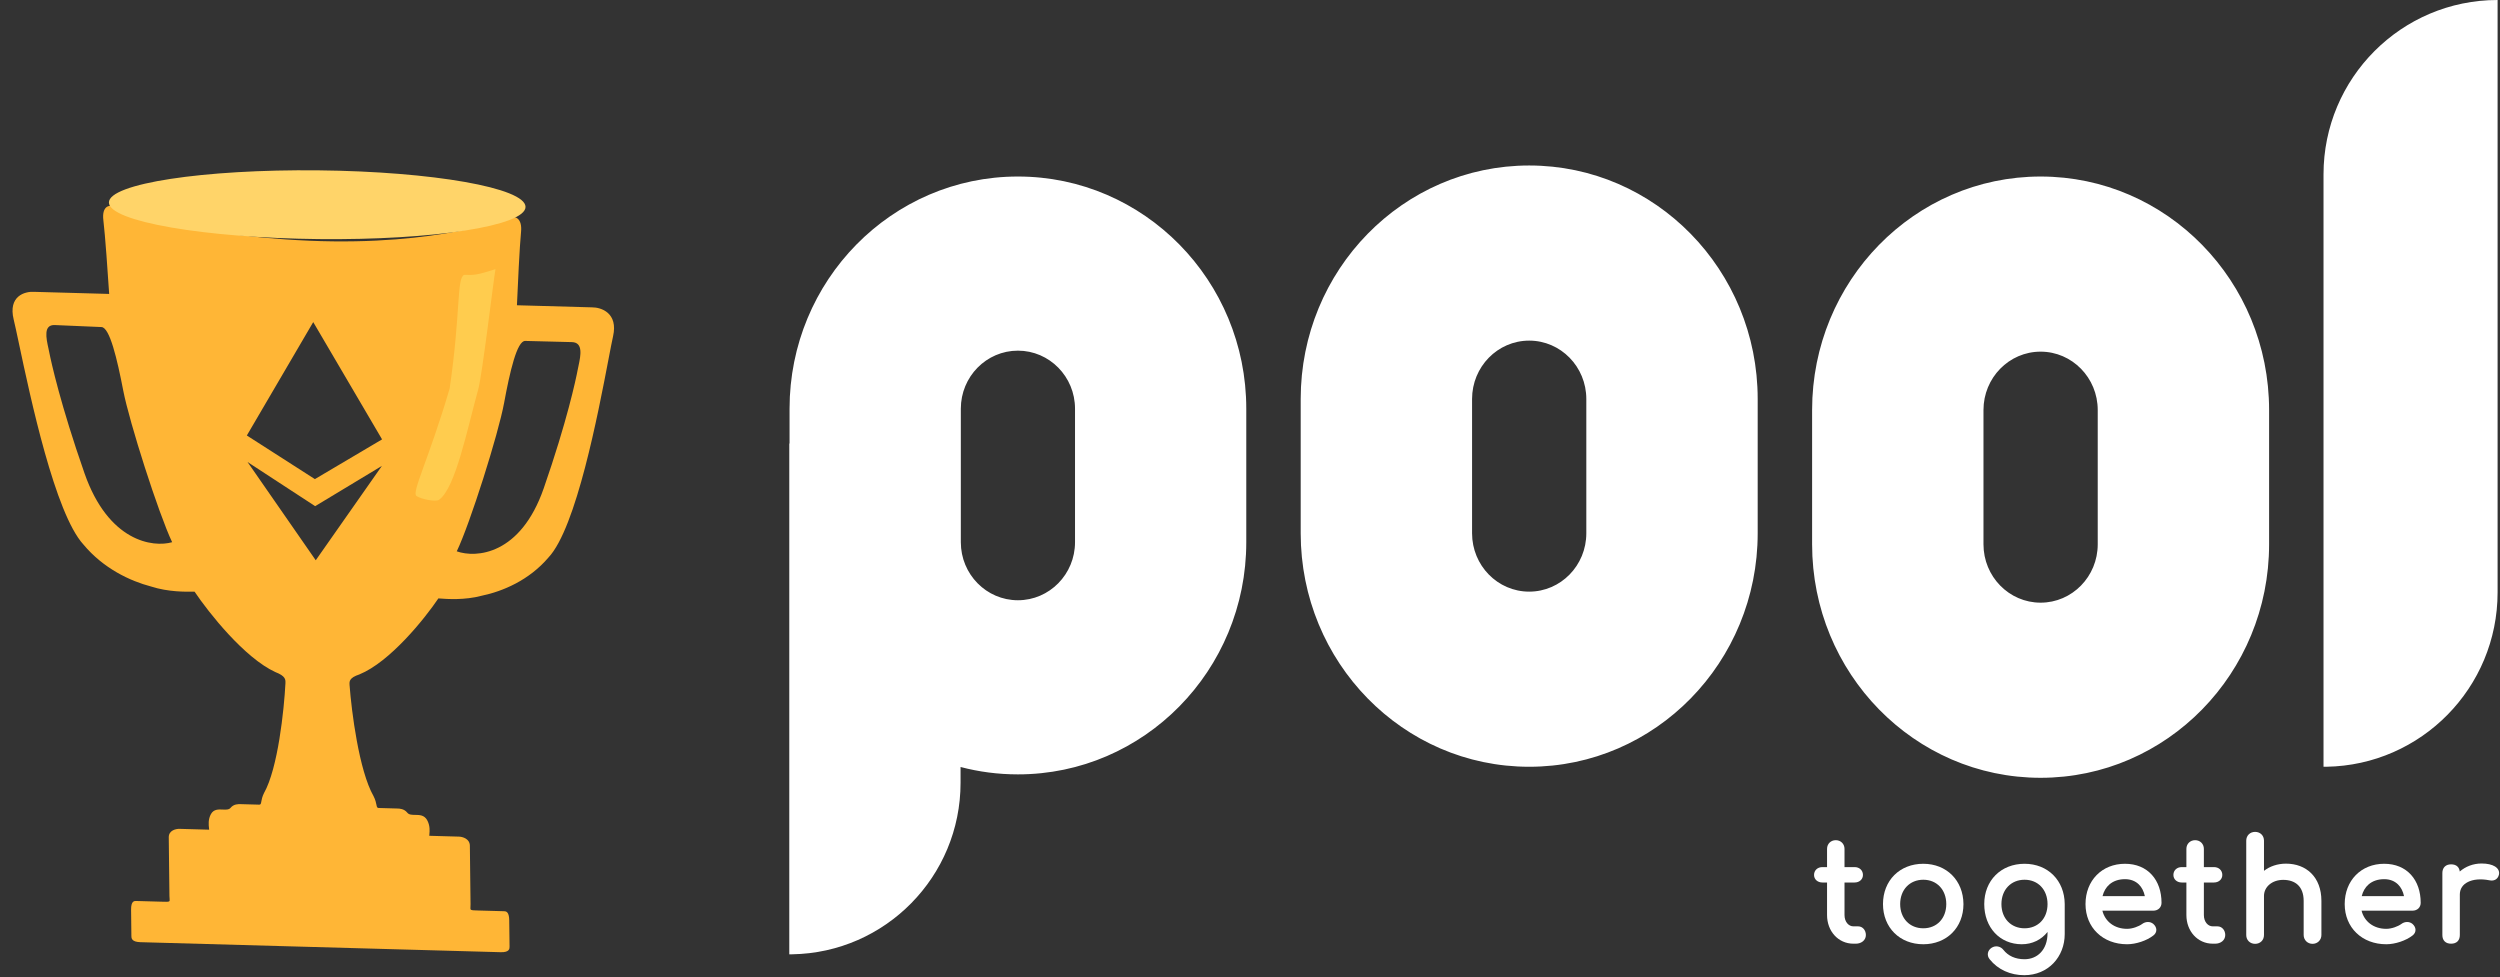 <svg width="133" height="52" viewBox="0 0 133 52" fill="none" xmlns="http://www.w3.org/2000/svg">
<rect x="0" y="0" width="133" height="52" fill="#333333" stroke="none"/>
<g id="logo-pt-topnav">
<g id="pooltogether-trophy">
<path id="Subtract" fill-rule="evenodd" clip-rule="evenodd" d="M5.5 11.726C5.407 10.974 5.806 10.902 6.016 10.96C6.016 10.96 9.511 12.51 16.45 12.806C23.39 13.102 27.185 11.549 27.185 11.549C27.394 11.502 27.794 11.597 27.719 12.344C27.644 13.091 27.543 15.252 27.501 16.24L31.494 16.351C31.985 16.347 32.895 16.65 32.615 17.891C32.558 18.143 32.475 18.575 32.369 19.13C31.823 21.985 30.657 28.087 29.18 29.657C28.143 30.877 26.732 31.462 25.631 31.692C24.716 31.939 23.756 31.867 23.424 31.842L23.424 31.842C23.377 31.839 23.342 31.836 23.322 31.835C22.599 32.908 20.746 35.218 19.115 35.881C18.582 36.058 18.589 36.251 18.595 36.402C18.595 36.415 18.596 36.427 18.596 36.438C18.7 37.846 19.1 41 19.872 42.353C19.975 42.555 20.005 42.707 20.026 42.811C20.048 42.925 20.06 42.982 20.142 42.985L21.14 43.013C21.245 43.015 21.498 43.022 21.668 43.235C21.759 43.349 21.916 43.35 22.087 43.352C22.316 43.354 22.57 43.356 22.723 43.629C22.887 43.92 22.858 44.226 22.843 44.384C22.84 44.419 22.837 44.446 22.838 44.464L24.414 44.508C24.607 44.514 24.993 44.618 24.997 44.993L25.033 48.115C25.034 48.172 25.03 48.218 25.028 48.257C25.015 48.427 25.015 48.427 25.457 48.439L26.823 48.477C26.911 48.48 27.086 48.495 27.091 48.953L27.108 50.358C27.109 50.462 27.111 50.67 26.638 50.657L7.467 50.124C6.994 50.111 6.991 49.903 6.99 49.799L6.974 48.394C6.969 47.936 7.144 47.93 7.231 47.932L8.597 47.97C9.039 47.983 9.039 47.983 9.023 47.812L9.023 47.812L9.023 47.812C9.019 47.773 9.015 47.727 9.014 47.67L8.978 44.547C8.974 44.173 9.358 44.09 9.55 44.095L11.127 44.139C11.126 44.12 11.123 44.093 11.119 44.058C11.101 43.9 11.064 43.592 11.222 43.309C11.369 43.045 11.623 43.057 11.852 43.068C12.023 43.075 12.18 43.083 12.269 42.974C12.434 42.77 12.687 42.778 12.792 42.78L13.79 42.808C13.872 42.81 13.882 42.754 13.902 42.641C13.921 42.538 13.947 42.387 14.045 42.191C14.787 40.88 15.114 37.746 15.186 36.344C15.186 36.332 15.186 36.32 15.186 36.308L15.186 36.308C15.188 36.156 15.191 35.964 14.654 35.757C13.006 35.003 11.098 32.588 10.35 31.475C10.33 31.474 10.296 31.475 10.249 31.476L10.249 31.476L10.248 31.476L10.248 31.476C9.917 31.482 8.958 31.501 8.036 31.202C6.93 30.912 5.504 30.248 4.439 28.969C2.924 27.316 1.616 21.145 1.004 18.258C0.885 17.697 0.792 17.26 0.729 17.004C0.42 15.747 1.324 15.495 1.815 15.526L5.808 15.637C5.744 14.646 5.593 12.478 5.5 11.726ZM2.915 17.293C2.301 17.267 2.456 17.982 2.575 18.526C2.59 18.597 2.605 18.664 2.617 18.727C2.725 19.274 3.221 21.531 4.494 25.174C5.767 28.816 8.134 29.139 9.158 28.845C8.433 27.319 6.879 22.454 6.556 20.776C6.233 19.099 5.838 17.418 5.399 17.399L2.915 17.293ZM30.778 19.457C30.891 18.92 31.039 18.216 30.425 18.2L27.941 18.137C27.502 18.126 27.124 19.78 26.818 21.437C26.513 23.093 25.009 27.854 24.3 29.331C25.327 29.695 27.691 29.533 28.927 25.976C30.163 22.419 30.635 20.195 30.737 19.655C30.749 19.593 30.763 19.526 30.778 19.457L30.778 19.457ZM20.317 24.786L16.767 26.928L13.17 24.58L16.797 29.806L16.797 29.807L16.798 29.807L16.798 29.807L16.798 29.806L20.317 24.786ZM16.665 17.137L16.665 17.134L16.664 17.135L16.663 17.134L16.663 17.137L13.132 23.168L16.751 25.488L16.751 25.489L16.752 25.488L16.753 25.489L16.753 25.488L20.326 23.375L16.665 17.137Z" fill="#FFB636"/>
<path id="Ellipse 1" d="M27.958 11.005C27.966 12.015 23.044 12.783 16.964 12.72C10.884 12.657 5.801 11.784 5.794 10.774C5.786 9.764 10.856 8.999 16.936 9.062C23.016 9.126 27.951 9.995 27.958 11.005Z" fill="#FFD469"/>
<path id="Ellipse 2" d="M24.691 14.623C25.25 14.637 25.351 14.639 26.36 14.319C26.244 14.972 25.658 19.933 25.443 20.709C24.868 22.781 24.231 25.99 23.352 26.591C23.185 26.706 22.438 26.569 22.159 26.389C21.879 26.208 22.812 24.442 23.921 20.672C24.518 16.592 24.288 14.811 24.691 14.623Z" fill="#FFCC4E"/>
</g>
<g id="pooltogether-white-wordmark">
<path id="pool" d="M54.153 9.391C60.863 9.391 66.302 14.921 66.302 21.743V28.845C66.302 35.667 60.863 41.197 54.153 41.197C53.099 41.197 52.077 41.061 51.102 40.804L51.102 41.643C51.102 46.633 47.103 50.688 42.141 50.769L41.99 50.77V23.596L42.004 23.595L42.004 21.743C42.004 14.921 47.444 9.391 54.153 9.391ZM108.56 9.391C115.274 9.391 120.716 14.953 120.716 21.814V28.956C120.716 35.817 115.274 41.379 108.56 41.379C101.846 41.379 96.404 35.817 96.404 28.956V21.814C96.404 14.953 101.846 9.391 108.56 9.391ZM81.353 8.804C88.067 8.804 93.509 14.366 93.509 21.227V28.37C93.509 35.23 88.067 40.792 81.353 40.792C74.639 40.792 69.197 35.23 69.197 28.37V21.227C69.197 14.366 74.639 8.804 81.353 8.804ZM132.872 0V31.515C132.872 36.587 128.808 40.709 123.764 40.791L123.611 40.792V9.278C123.611 4.154 127.757 0 132.872 0ZM108.56 18.708C106.882 18.708 105.521 20.098 105.521 21.814V28.956C105.521 30.672 106.882 32.062 108.56 32.062C110.238 32.062 111.599 30.672 111.599 28.956V21.814C111.599 20.098 110.238 18.708 108.56 18.708ZM54.153 18.655C52.476 18.655 51.116 20.038 51.116 21.743V28.845C51.116 30.551 52.476 31.933 54.153 31.933C55.831 31.933 57.191 30.551 57.191 28.845V21.743C57.191 20.038 55.831 18.655 54.153 18.655ZM81.353 18.121C79.675 18.121 78.314 19.511 78.314 21.227V28.37C78.314 30.085 79.675 31.475 81.353 31.475C83.031 31.475 84.392 30.085 84.392 28.37V21.227C84.392 19.511 83.031 18.121 81.353 18.121Z" fill="white"/>
<g id="together">
<path d="M98.853 49.282H98.6C98.349 49.282 98.128 49.046 98.128 48.68V46.949H98.667C98.918 46.949 99.109 46.783 99.109 46.547C99.109 46.428 99.064 46.322 98.983 46.246C98.902 46.17 98.791 46.13 98.667 46.13H98.128V45.16C98.128 44.895 97.93 44.698 97.663 44.698C97.396 44.698 97.199 44.895 97.199 45.16V46.13H96.95C96.826 46.13 96.714 46.17 96.633 46.246C96.552 46.322 96.507 46.428 96.507 46.547C96.507 46.783 96.699 46.949 96.95 46.949H97.199V48.68C97.199 49.542 97.797 50.204 98.6 50.204H98.734C99.022 50.204 99.265 50.022 99.265 49.743C99.265 49.49 99.094 49.282 98.853 49.282Z" fill="white"/>
<path fill-rule="evenodd" clip-rule="evenodd" d="M104.456 48.097L104.456 48.096C104.448 46.844 103.561 45.953 102.319 45.953C101.694 45.953 101.157 46.174 100.776 46.555C100.395 46.937 100.175 47.474 100.175 48.097C100.175 48.717 100.395 49.252 100.776 49.633C101.157 50.013 101.694 50.234 102.319 50.234C102.94 50.234 103.475 50.013 103.856 49.633C104.236 49.252 104.456 48.717 104.456 48.097ZM102.319 46.802C102.681 46.802 102.985 46.936 103.199 47.162C103.413 47.388 103.542 47.712 103.542 48.097C103.542 48.482 103.413 48.804 103.199 49.028C102.986 49.252 102.682 49.385 102.319 49.385C101.956 49.385 101.65 49.252 101.435 49.028C101.219 48.803 101.089 48.482 101.089 48.097C101.089 47.331 101.602 46.802 102.319 46.802Z" fill="white"/>
<path fill-rule="evenodd" clip-rule="evenodd" d="M107.691 51.88C106.96 51.88 106.293 51.589 105.85 51.033C105.768 50.933 105.737 50.816 105.757 50.704C105.776 50.593 105.844 50.495 105.944 50.427L105.945 50.426C106.168 50.279 106.437 50.345 106.583 50.535C106.831 50.849 107.211 51.031 107.706 51.031C108.04 51.031 108.344 50.909 108.564 50.678C108.785 50.447 108.929 50.1 108.929 49.64V49.581C108.6 49.992 108.123 50.234 107.558 50.234C106.975 50.234 106.474 50.011 106.12 49.63C105.766 49.249 105.562 48.715 105.562 48.097C105.562 47.474 105.782 46.937 106.163 46.555C106.544 46.174 107.082 45.953 107.706 45.953C108.948 45.953 109.835 46.844 109.843 48.096L109.843 48.097L109.843 49.691C109.843 50.904 108.966 51.88 107.691 51.88ZM107.706 49.385C107.344 49.385 107.038 49.252 106.822 49.028C106.606 48.803 106.476 48.482 106.476 48.097C106.476 47.331 106.989 46.802 107.706 46.802C108.069 46.802 108.372 46.936 108.586 47.162C108.8 47.388 108.929 47.712 108.929 48.097C108.929 48.482 108.801 48.804 108.587 49.028C108.373 49.252 108.069 49.385 107.706 49.385Z" fill="white"/>
<path fill-rule="evenodd" clip-rule="evenodd" d="M114.55 49.148C114.387 49.014 114.146 49.02 113.967 49.152C113.781 49.289 113.444 49.414 113.161 49.414C112.487 49.414 111.989 49.022 111.847 48.448H114.558C114.679 48.448 114.789 48.407 114.868 48.332C114.948 48.256 114.993 48.15 114.993 48.031C114.993 47.43 114.815 46.91 114.478 46.539C114.141 46.167 113.652 45.953 113.049 45.953C112.439 45.953 111.912 46.174 111.539 46.556C111.165 46.937 110.949 47.474 110.949 48.097C110.949 48.718 111.177 49.254 111.571 49.634C111.965 50.014 112.518 50.234 113.161 50.234C113.633 50.234 114.211 50.043 114.563 49.764C114.665 49.685 114.721 49.577 114.717 49.46C114.713 49.345 114.652 49.236 114.552 49.149L114.55 49.148ZM113.049 46.772C113.361 46.772 113.607 46.877 113.785 47.05C113.943 47.204 114.053 47.418 114.106 47.673H111.855C111.919 47.417 112.044 47.205 112.222 47.051C112.424 46.877 112.701 46.772 113.049 46.772Z" fill="white"/>
<path d="M117.97 49.282H117.718C117.466 49.282 117.246 49.046 117.246 48.68V46.949H117.784C118.035 46.949 118.227 46.783 118.227 46.547C118.227 46.428 118.182 46.322 118.101 46.246C118.02 46.17 117.909 46.13 117.784 46.13H117.246V45.16C117.246 44.895 117.048 44.698 116.781 44.698C116.514 44.698 116.316 44.895 116.316 45.16V46.13H116.067C115.943 46.13 115.832 46.17 115.751 46.246C115.67 46.322 115.625 46.428 115.625 46.547C115.625 46.783 115.817 46.949 116.067 46.949H116.316V48.68C116.316 49.542 116.915 50.204 117.718 50.204H117.851C118.14 50.204 118.383 50.022 118.383 49.743C118.383 49.49 118.211 49.282 117.97 49.282Z" fill="white"/>
<path d="M121.615 45.946C121.166 45.946 120.759 46.085 120.444 46.328V44.724C120.444 44.592 120.397 44.473 120.311 44.388C120.225 44.303 120.106 44.256 119.972 44.256C119.839 44.256 119.72 44.303 119.634 44.388C119.548 44.473 119.5 44.592 119.5 44.724V49.743C119.5 49.876 119.548 49.994 119.634 50.079C119.72 50.165 119.839 50.212 119.972 50.212C120.106 50.212 120.225 50.165 120.311 50.079C120.397 49.994 120.444 49.876 120.444 49.743V47.662C120.444 47.187 120.871 46.809 121.466 46.809C121.788 46.809 122.058 46.898 122.247 47.076C122.435 47.253 122.555 47.529 122.555 47.927V49.743C122.555 50.008 122.76 50.212 123.027 50.212C123.294 50.212 123.499 50.008 123.499 49.743V47.927C123.499 47.295 123.299 46.798 122.958 46.458C122.618 46.119 122.145 45.946 121.615 45.946Z" fill="white"/>
<path fill-rule="evenodd" clip-rule="evenodd" d="M128.346 48.448H125.636C125.777 49.022 126.275 49.414 126.949 49.414C127.232 49.414 127.57 49.289 127.756 49.152C127.934 49.02 128.175 49.014 128.339 49.148L128.34 49.149C128.441 49.236 128.501 49.345 128.505 49.46C128.509 49.577 128.454 49.685 128.352 49.764C127.999 50.043 127.421 50.234 126.949 50.234C126.307 50.234 125.753 50.014 125.36 49.634C124.966 49.254 124.738 48.718 124.738 48.097C124.738 47.474 124.954 46.937 125.327 46.556C125.701 46.174 126.227 45.953 126.838 45.953C127.441 45.953 127.93 46.167 128.267 46.539C128.603 46.91 128.781 47.43 128.781 48.031C128.781 48.15 128.737 48.256 128.657 48.332C128.577 48.407 128.468 48.448 128.346 48.448ZM126.838 46.772C127.15 46.772 127.395 46.877 127.573 47.05C127.731 47.204 127.841 47.418 127.894 47.673H125.644C125.707 47.417 125.832 47.205 126.01 47.051C126.212 46.877 126.489 46.772 126.838 46.772Z" fill="white"/>
<path d="M132.019 45.938C131.576 45.938 131.166 46.099 130.859 46.365C130.847 46.262 130.811 46.171 130.742 46.103C130.657 46.018 130.536 45.983 130.399 45.983C130.263 45.983 130.143 46.021 130.058 46.106C129.973 46.19 129.934 46.309 129.934 46.444V49.743C129.934 49.881 129.972 50 130.058 50.084C130.144 50.169 130.264 50.204 130.399 50.204C130.538 50.204 130.658 50.166 130.743 50.081C130.827 49.995 130.863 49.877 130.863 49.743V47.588C130.863 47.287 131.02 47.058 131.292 46.922C131.567 46.784 131.962 46.74 132.423 46.829C132.532 46.854 132.645 46.852 132.741 46.805C132.841 46.756 132.91 46.665 132.942 46.54C132.963 46.453 132.955 46.367 132.917 46.289C132.879 46.212 132.815 46.148 132.733 46.096C132.57 45.995 132.325 45.938 132.019 45.938Z" fill="white"/>
</g>
</g>
</g>
</svg>
